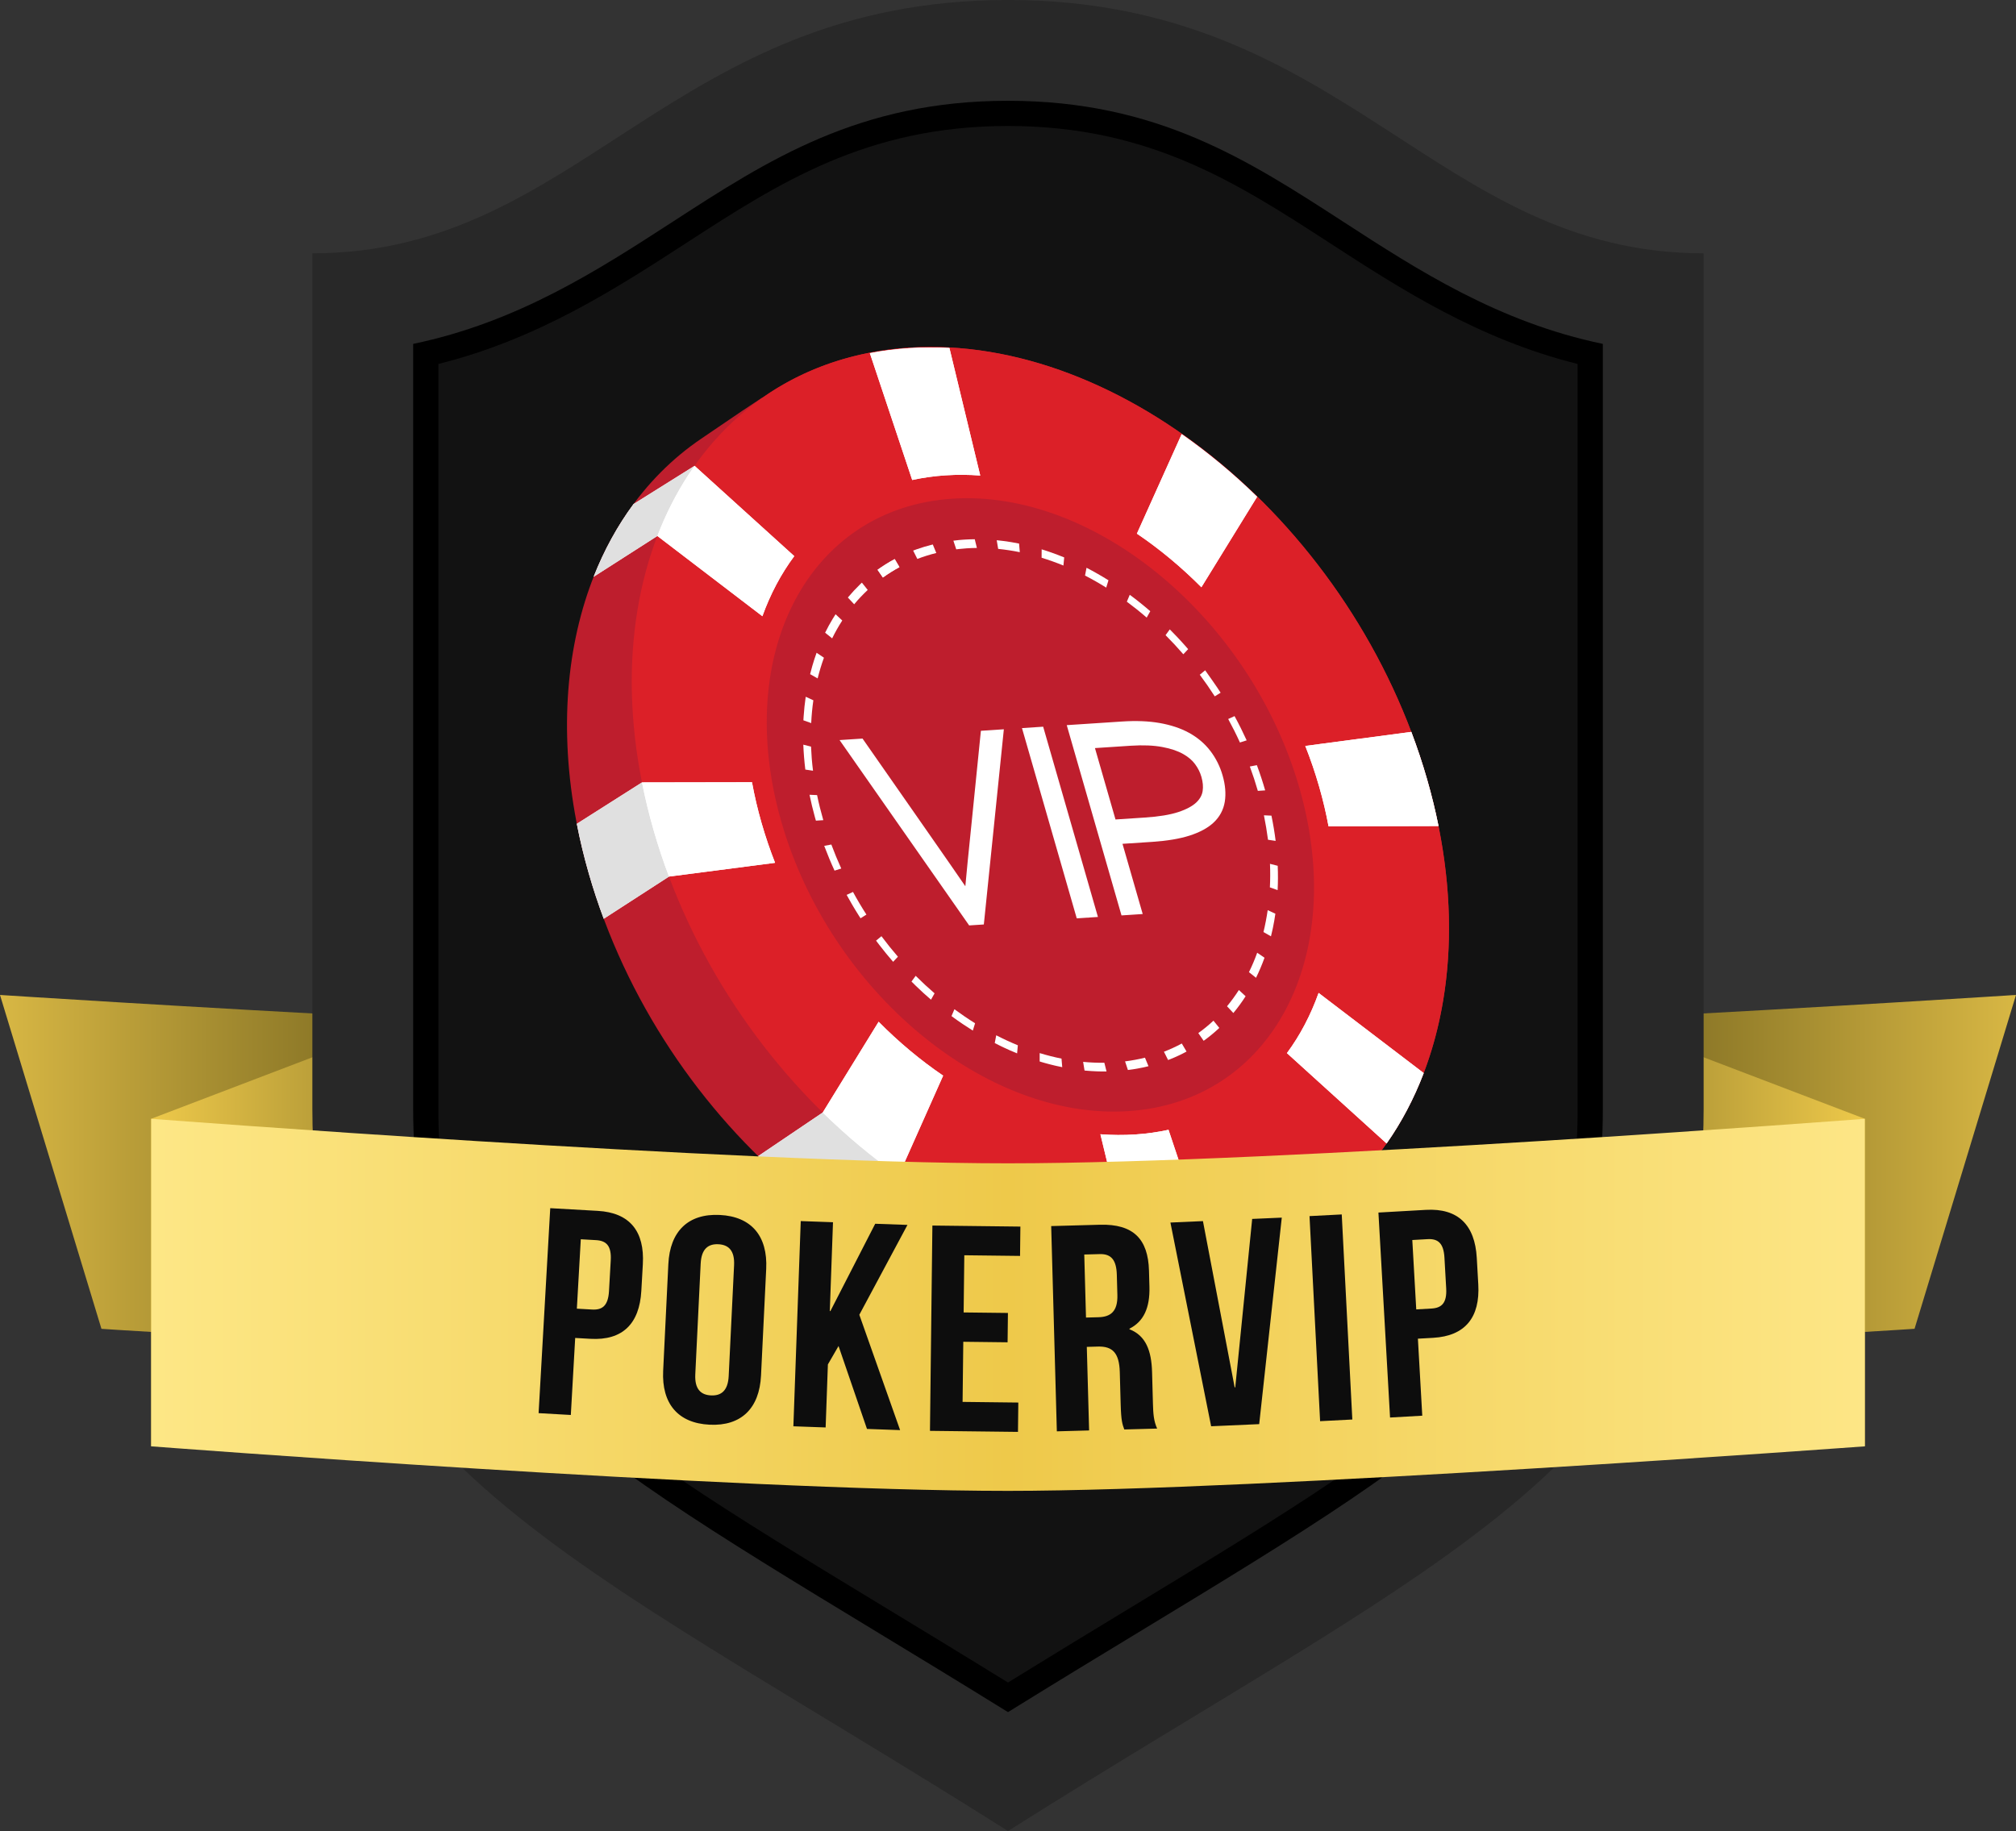 <?xml version="1.0" encoding="utf-8"?>
<!-- Generator: Adobe Illustrator 16.0.0, SVG Export Plug-In . SVG Version: 6.00 Build 0)  -->
<!DOCTYPE svg PUBLIC "-//W3C//DTD SVG 1.1//EN" "http://www.w3.org/Graphics/SVG/1.1/DTD/svg11.dtd">
<svg version="1.1" id="Layer_1" xmlns="http://www.w3.org/2000/svg" xmlns:xlink="http://www.w3.org/1999/xlink" x="0px" y="0px"
	 width="453.543px" height="412px" viewBox="0 0 453.543 412" enable-background="new 0 0 453.543 412" xml:space="preserve">
<rect x="0" y="0" width="453.543" height="412" fill="#333333" stroke="none"/>
<g>
	<g>
		
			<linearGradient id="SVGID_1_" gradientUnits="userSpaceOnUse" x1="281" y1="-221.416" x2="373.949" y2="-221.416" gradientTransform="matrix(1 0 0 -1 -281 42)">
			<stop  offset="0" style="stop-color:#D8B744"/>
			<stop  offset="1" style="stop-color:#77661F"/>
		</linearGradient>
		<path fill="url(#SVGID_1_)" d="M92.949,229.251C42.235,226.631,0,223.878,0,223.878l22.824,75.126c0,0,19.411,1.329,70.125,3.949
			V229.251z"/>
		
			<linearGradient id="SVGID_2_" gradientUnits="userSpaceOnUse" x1="659.945" y1="-221.408" x2="752.894" y2="-221.408" gradientTransform="matrix(-1 0 0 -1 1113.488 42)">
			<stop  offset="0" style="stop-color:#D8B744"/>
			<stop  offset="1" style="stop-color:#77661F"/>
		</linearGradient>
		<path fill="url(#SVGID_2_)" d="M360.594,229.244c50.713-2.62,92.949-5.373,92.949-5.373l-22.824,75.126
			c0,0-19.411,1.329-70.125,3.948V229.244z"/>
	</g>
	
		<linearGradient id="SVGID_3_" gradientUnits="userSpaceOnUse" x1="315.016" y1="-235.347" x2="373.949" y2="-235.347" gradientTransform="matrix(1 0 0 -1 -281 42)">
		<stop  offset="0" style="stop-color:#EEC94A"/>
		<stop  offset="1" style="stop-color:#9C862F"/>
	</linearGradient>
	<polygon fill="url(#SVGID_3_)" points="92.949,229.251 34.016,251.744 34.016,325.443 92.949,302.952 	"/>
	
		<linearGradient id="SVGID_4_" gradientUnits="userSpaceOnUse" x1="680.484" y1="-235.347" x2="739.418" y2="-235.347" gradientTransform="matrix(-1 0 0 -1 1100.012 42)">
		<stop  offset="0" style="stop-color:#EEC94A"/>
		<stop  offset="1" style="stop-color:#9C862F"/>
	</linearGradient>
	<polygon fill="url(#SVGID_4_)" points="360.594,229.251 419.527,251.744 419.527,325.443 360.594,302.952 	"/>
	<path fill="#282828" d="M226.771,0c-75.948,0-96.167,57-156.5,57c0,0,0,116.921,0,192.527c0,79,56.996,99.63,156.5,162.473
		c99.504-62.843,156.5-83.473,156.5-162.473c0-75.606,0-192.527,0-192.527C322.938,57,302.719,0,226.771,0z"/>
	<path d="M226.771,385.25c-10.686-6.629-20.857-12.801-30.126-18.426c-35.116-21.309-62.853-38.139-80.28-56.225
		c-16.632-17.261-23.417-34.955-23.417-61.072V77.378c23.53-4.875,41.744-16.686,58.262-27.396
		c21.657-14.042,42.112-27.305,75.561-27.305c33.448,0,53.903,13.263,75.56,27.305c16.519,10.71,34.733,22.52,58.263,27.396v172.149
		c0,26.117-6.784,43.812-23.417,61.072c-17.427,18.086-45.163,34.916-80.28,56.225C247.629,372.449,237.457,378.621,226.771,385.25z
		"/>
	<path fill="#121212" d="M226.771,378.582c-9.622-5.946-18.878-11.562-27.135-16.574c-34.814-21.125-62.273-37.785-79.188-55.341
		c-15.709-16.304-21.83-32.323-21.83-57.14V81.898c22.396-5.581,40.017-17.005,55.677-27.159
		C175.228,41.167,195,28.347,226.771,28.347s51.542,12.819,72.475,26.392c15.661,10.154,33.281,21.579,55.679,27.16v167.628
		c0,24.816-6.12,40.838-21.83,57.141c-16.916,17.555-44.374,34.216-79.138,55.311C245.654,367.016,236.395,372.635,226.771,378.582z
		"/>
	<g>
		<path fill="#BE1E2D" d="M321.06,175.38c-16.345-56.806-68.544-100.312-116.604-97.149c-12.615,0.829-23.688,4.792-32.865,11.213
			c-0.092,0.035-0.179,0.073-0.254,0.117c-2.545,1.651-4.552,2.997-13.568,9.142c-26.323,17.836-37.458,55.6-25.288,97.9
			c16.354,56.825,68.554,100.329,116.613,97.168c11.242-0.74,21.26-3.967,29.801-9.205c1.139-0.696,8.145-5.238,17.111-11.422
			c0.033-0.023,0.066-0.047,0.1-0.068c0.117-0.082,0.235-0.163,0.354-0.245c0-0.001,0-0.002,0.001-0.004
			C322.292,254.805,333.129,217.328,321.06,175.38z"/>
		<path fill="#DC2028" d="M263.663,283.995c48.06-3.161,73.748-51.786,57.396-108.615c-16.345-56.806-68.544-100.312-116.604-97.149
			c-48.06,3.159-73.751,51.786-57.407,108.597C163.404,243.652,215.604,287.156,263.663,283.995"/>
		<g>
			<path fill="#FFFFFF" d="M185.094,250.328l-14.527,9.814c5.399,5.291,11.139,10.072,17.119,14.264l14.466-9.848l10.027-22.524
				c-5.11-3.476-9.985-7.55-14.512-12.125L185.094,250.328z"/>
			<path fill="#FFFFFF" d="M255.396,255.27c-2.601,0.172-5.215,0.151-7.836-0.045l6.963,28.819l-13.951,9.806
				c2.849,0.129,5.691,0.107,8.521-0.078c3.414-0.226,6.714-0.681,9.896-1.351l13.47-9.552l-9.576-28.648
				C260.48,254.745,257.984,255.1,255.396,255.27z"/>
			<path fill="#FFFFFF" d="M171.342,185.232c-0.895-3.112-1.614-6.189-2.166-9.221l-24.748,0.043l-14.66,9.311
				c0.722,3.703,1.623,7.451,2.712,11.237c0.987,3.429,2.105,6.807,3.344,10.13l14.674-9.491l23.869-3.098
				C173.227,191.231,172.213,188.258,171.342,185.232z"/>
			<path fill="#FFFFFF" d="M255.77,120.076c5.105,3.456,9.98,7.51,14.508,12.063l12.535-20.351
				c-5.356-5.224-11.045-9.949-16.97-14.096L255.77,120.076z"/>
			<path fill="#FFFFFF" d="M204.418,78.35c-2.997,0.197-5.907,0.57-8.726,1.112l9.529,28.545c2.406-0.525,4.907-0.881,7.5-1.052
				c2.588-0.17,5.194-0.151,7.804,0.044l-6.931-28.696C210.525,78.137,207.464,78.149,204.418,78.35z"/>
			<path fill="#FFFFFF" d="M298.885,185.934l24.739-0.065c-0.696-3.458-1.55-6.958-2.565-10.488
				c-1.042-3.622-2.23-7.189-3.555-10.695l-23.852,3.159c1.179,2.983,2.222,6.032,3.115,9.137
				C297.637,180,298.34,182.988,298.885,185.934z"/>
			<path fill="#FFFFFF" d="M289.521,236.965l22.423,20.329c3.356-4.782,6.154-10.092,8.347-15.842l-23.643-18.029
				C294.873,228.409,292.479,232.96,289.521,236.965z"/>
			<path fill="#FFFFFF" d="M171.516,138.655c1.79-4.98,4.2-9.522,7.17-13.519l-22.427-20.317l-13.727,8.596
				c-3.619,4.902-6.631,10.394-8.982,16.37l14.339-9.183L171.516,138.655z"/>
		</g>
		<path fill="#BE1E2D" d="M253.883,250.012c32.184-2.117,49.387-34.681,38.438-72.738c-10.946-38.041-45.902-67.176-78.086-65.059
			c-32.184,2.115-49.389,34.681-38.443,72.725C186.743,222.994,221.699,252.127,253.883,250.012"/>
		<g>
			<path fill="#E0E0E0" d="M154.882,106.84c0.091-0.14,0.182-0.279,0.275-0.417c0.028-0.043,0.057-0.087,0.086-0.13
				c0.333-0.497,0.672-0.988,1.016-1.474l-13.727,8.596c-3.619,4.902-6.631,10.394-8.982,16.37l14.339-9.183
				C149.783,115.672,152.125,111.065,154.882,106.84z"/>
			<path fill="#E0E0E0" d="M254.523,284.044l-13.951,9.806c2.849,0.129,5.691,0.107,8.521-0.078
				c3.414-0.226,6.714-0.681,9.896-1.351l13.47-9.552c-2.84,0.549-5.772,0.928-8.795,1.126
				C260.63,284.195,257.581,284.208,254.523,284.044z"/>
			<path fill="#E0E0E0" d="M144.429,176.055l-14.66,9.311c0.722,3.703,1.623,7.451,2.712,11.237
				c0.987,3.429,2.105,6.807,3.344,10.129l14.674-9.49c-1.281-3.416-2.434-6.889-3.45-10.414
				C146.006,183.2,145.135,179.606,144.429,176.055z"/>
			<path fill="#E0E0E0" d="M170.566,260.145c5.399,5.291,11.139,10.071,17.119,14.263l14.466-9.847
				c-5.96-4.185-11.678-8.957-17.058-14.231L170.566,260.145z"/>
		</g>
		<g>
			<g>
				<path fill="#FFFFFF" d="M272.309,168.984c1.252,1.645,2.176,3.512,2.739,5.499c0.614,2.104,0.784,4.105,0.497,5.909
					c-0.305,1.868-1.177,3.436-2.504,4.683c-1.331,1.247-3.137,2.207-5.389,2.936c-2.272,0.729-5.053,1.186-8.355,1.415
					l-6.768,0.444l4.546,15.797l-4.771,0.313l-12.318-42.813l12.453-0.818c3.162-0.208,5.972-0.097,8.465,0.341
					c2.467,0.439,4.66,1.147,6.572,2.193C269.373,165.918,271.025,167.297,272.309,168.984z M270.562,177.994
					c0.146-0.981,0.062-2.004-0.28-3.197c-0.296-1.021-0.753-1.942-1.421-2.849c-0.598-0.814-1.445-1.58-2.651-2.267
					c-1.157-0.667-2.741-1.23-4.715-1.593c-1.937-0.366-4.326-0.47-7.117-0.288l-8.043,0.529l4.622,16.064l6.674-0.44
					c3.105-0.204,5.596-0.62,7.432-1.222c1.875-0.614,3.231-1.372,4.074-2.17C270.007,179.729,270.43,178.857,270.562,177.994"/>
			</g>
			<g>
				<polygon fill="#FFFFFF" points="242.238,206.641 229.917,163.83 234.684,163.518 247.005,206.327 				"/>
			</g>
			<g>
				<path fill="#FFFFFF" d="M218.605,184.936l2.068-20.497l5.165-0.34l-4.393,42.859l-0.112,1.06l-1.62,0.105l-1.68,0.109
					l-29.153-41.705l5.166-0.339l13.579,19.467c2.004,2.879,3.993,5.735,5.966,8.568c1.173,1.708,2.373,3.434,3.583,5.192
					c0.164-1.872,0.342-3.7,0.52-5.493C217.987,190.961,218.292,187.963,218.605,184.936z"/>
			</g>
		</g>
		<g>
			<g>
				<path fill="#FFFFFF" d="M278.95,167.071c-0.813-1.796-1.702-3.564-2.642-5.286l1.43-0.65c0.977,1.783,1.877,3.595,2.727,5.453
					L278.95,167.071z"/>
			</g>
			<g>
				<path fill="#FFFFFF" d="M229.262,122.309l0.166,1.938c-1.621-0.331-3.246-0.574-4.867-0.741l-0.327-1.949
					c1.04,0.102,2.08,0.236,3.12,0.406c0.008,0.001,0.021,0.001,0.026,0.004c0.073,0.012,0.146,0.025,0.22,0.036
					C228.156,122.095,228.709,122.196,229.262,122.309z"/>
			</g>
			<g>
				<path fill="#FFFFFF" d="M206.372,125.763l-0.938-1.873c0.27-0.106,0.544-0.207,0.817-0.303c1.165-0.412,2.36-0.771,3.601-1.073
					l0.791,1.917C209.173,124.789,207.75,125.245,206.372,125.763z"/>
			</g>
			<g>
				<path fill="#FFFFFF" d="M182.498,162.704l-1.757-0.628c0.006-0.076,0.013-0.153,0.014-0.23c0.007-0.107,0.011-0.216,0.02-0.322
					c0.003-0.078,0.008-0.154,0.014-0.231c0.098-1.532,0.259-3.04,0.475-4.513l1.717,0.795
					C182.744,159.252,182.576,160.96,182.498,162.704z"/>
			</g>
			<g>
				<path fill="#FFFFFF" d="M185.184,184.421l0.035,0.128l-1.661,0.108l-0.039-0.127c-0.067-0.246-0.14-0.489-0.207-0.736
					c-0.46-1.667-0.855-3.324-1.191-4.96l1.7,0.074C184.193,180.732,184.652,182.573,185.184,184.421z"/>
			</g>
			<g>
				<path fill="#FFFFFF" d="M218.181,121.362c0.021-0.003,0.039-0.003,0.06-0.003c0.353-0.012,0.702-0.022,1.05-0.024l0.481,1.958
					c-0.774,0.008-1.554,0.037-2.324,0.089c-0.614,0.04-1.221,0.094-1.816,0.163c-0.169,0.022-0.338,0.042-0.505,0.064l-0.645-1.948
					c0.397-0.053,0.792-0.098,1.193-0.138c0.176-0.017,0.352-0.032,0.528-0.046c0.017-0.003,0.029-0.003,0.043-0.004
					c0.211-0.018,0.424-0.033,0.636-0.046c0.213-0.015,0.429-0.027,0.64-0.036c0.036-0.005,0.073-0.006,0.11-0.006
					C217.815,121.376,217.997,121.368,218.181,121.362z"/>
			</g>
			<g>
				<path fill="#FFFFFF" d="M267.298,146.065l-1.083,1.154c-1.29-1.491-2.621-2.923-3.997-4.3l0.951-1.299
					c0.499,0.5,0.994,1.009,1.485,1.526c0.037,0.041,0.076,0.08,0.115,0.12c0.104,0.11,0.209,0.222,0.313,0.334
					c0.076,0.08,0.151,0.162,0.228,0.243c0.08,0.084,0.157,0.17,0.233,0.254c0.099,0.107,0.196,0.214,0.294,0.32
					c0.066,0.073,0.135,0.148,0.2,0.223c0.103,0.114,0.205,0.228,0.308,0.342c0.078,0.085,0.152,0.168,0.227,0.254
					c0.094,0.105,0.187,0.21,0.277,0.314c0.086,0.101,0.176,0.2,0.262,0.302C267.175,145.923,267.234,145.994,267.298,146.065z"/>
			</g>
			<g>
				<path fill="#FFFFFF" d="M282.979,177.956c-0.537-1.859-1.139-3.689-1.802-5.483l1.585-0.301c0.698,1.87,1.314,3.753,1.867,5.673
					L282.979,177.956z"/>
			</g>
			<g>
				<path fill="#FFFFFF" d="M254.164,133.834c1.577,1.164,3.113,2.397,4.617,3.699l-0.809,1.432
					c-1.455-1.261-2.945-2.454-4.464-3.578L254.164,133.834z"/>
			</g>
			<g>
				<path fill="#FFFFFF" d="M244.438,127.755c1.676,0.864,3.315,1.807,4.938,2.815l-0.508,1.651
					c-1.565-0.979-3.149-1.882-4.767-2.716L244.438,127.755z"/>
			</g>
			<g>
				<path fill="#FFFFFF" d="M239.417,125.426l-0.176,1.828c-1.625-0.668-3.263-1.251-4.91-1.756l0.013-1.891
					c0.299,0.091,0.602,0.187,0.903,0.285c0.049,0.018,0.099,0.033,0.149,0.05c0.131,0.042,0.258,0.085,0.392,0.129
					c0.129,0.044,0.256,0.086,0.383,0.131c0.052,0.018,0.103,0.035,0.153,0.055c0.188,0.064,0.373,0.129,0.558,0.196
					c0.416,0.148,0.828,0.302,1.242,0.461c0.039,0.016,0.078,0.029,0.115,0.045c0.139,0.055,0.278,0.108,0.42,0.164
					C238.912,125.222,239.168,125.323,239.417,125.426z"/>
			</g>
			<g>
				<path fill="#FFFFFF" d="M197.091,211.657l1.209-0.999c1.192,1.597,2.428,3.132,3.708,4.613l-1.078,1.149
					c-1.057-1.208-2.069-2.455-3.059-3.739c-0.045-0.055-0.09-0.115-0.134-0.174c-0.087-0.115-0.176-0.23-0.264-0.346
					c-0.101-0.129-0.199-0.26-0.295-0.391C197.149,211.732,197.119,211.693,197.091,211.657z"/>
			</g>
			<g>
				<path fill="#FFFFFF" d="M269.587,232.458c1.198-0.854,2.334-1.794,3.405-2.795l1.318,1.629
					c-0.119,0.117-0.244,0.229-0.369,0.347c-0.026,0.024-0.057,0.049-0.086,0.075c-0.09,0.082-0.182,0.164-0.274,0.246
					c-0.065,0.058-0.131,0.116-0.196,0.176c-0.062,0.052-0.123,0.106-0.184,0.159c-0.094,0.078-0.186,0.156-0.275,0.232
					c-0.049,0.043-0.098,0.084-0.146,0.123c-0.098,0.082-0.197,0.162-0.295,0.246c-0.058,0.043-0.11,0.086-0.164,0.131
					c-0.086,0.07-0.176,0.14-0.262,0.211c-0.084,0.066-0.168,0.131-0.25,0.195c-0.055,0.039-0.104,0.082-0.156,0.121
					c-0.282,0.217-0.573,0.43-0.864,0.641L269.587,232.458z"/>
			</g>
			<g>
				<path fill="#FFFFFF" d="M195.213,132.744c-1.068,1.01-2.101,2.085-3.049,3.229l-1.42-1.524c0.855-1.02,1.752-1.99,2.698-2.91
					c0.022-0.023,0.047-0.047,0.072-0.07c0.055-0.054,0.112-0.108,0.167-0.162c0.074-0.068,0.144-0.138,0.217-0.206L195.213,132.744
					z"/>
			</g>
			<g>
				<path fill="#FFFFFF" d="M187.979,138.219l1.505,1.4c-0.825,1.279-1.589,2.621-2.272,4.022l-1.582-1.274
					c0.005-0.013,0.013-0.026,0.019-0.039c0.518-1.063,1.085-2.094,1.689-3.088C187.547,138.895,187.762,138.555,187.979,138.219z"
					/>
			</g>
			<g>
				<path fill="#FFFFFF" d="M185.362,147.996c-0.55,1.503-1.017,3.064-1.418,4.657l-1.691-0.962c0.151-0.608,0.311-1.21,0.481-1.805
					c0.294-1.025,0.62-2.028,0.975-3.006L185.362,147.996z"/>
			</g>
			<g>
				<path fill="#FFFFFF" d="M233.895,238.842l0.004-1.882c1.634,0.495,3.27,0.913,4.91,1.24l0.164,1.927
					c-0.424-0.085-0.845-0.174-1.271-0.271c-0.185-0.041-0.364-0.084-0.548-0.125c-0.055-0.014-0.109-0.027-0.166-0.043
					c-0.143-0.033-0.29-0.068-0.434-0.105c-0.078-0.02-0.152-0.039-0.229-0.057c-0.135-0.034-0.27-0.07-0.405-0.106
					c-0.083-0.021-0.164-0.042-0.243-0.065c-0.133-0.035-0.263-0.071-0.396-0.106c-0.082-0.024-0.166-0.047-0.25-0.069
					c-0.128-0.037-0.255-0.072-0.382-0.111c-0.098-0.026-0.197-0.06-0.299-0.086c-0.098-0.03-0.197-0.06-0.295-0.09
					C234.001,238.874,233.947,238.859,233.895,238.842z"/>
			</g>
			<g>
				<path fill="#FFFFFF" d="M187.029,190.031c0.682,1.827,1.423,3.626,2.23,5.401l-1.511,0.471
					c-0.814-1.764-1.556-3.562-2.248-5.389c-0.02-0.063-0.049-0.126-0.071-0.19L187.029,190.031z"/>
			</g>
			<g>
				<path fill="#FFFFFF" d="M190.471,201.36l1.429-0.663c0.946,1.742,1.956,3.448,3.022,5.096l-1.322,0.832
					c-0.129-0.197-0.258-0.395-0.381-0.594c-0.037-0.057-0.069-0.112-0.106-0.17c-0.092-0.143-0.18-0.288-0.27-0.432
					c-0.065-0.104-0.127-0.206-0.191-0.309c-0.069-0.112-0.137-0.225-0.207-0.337c-0.06-0.105-0.126-0.209-0.188-0.313
					c-0.075-0.127-0.153-0.252-0.229-0.379c-0.041-0.067-0.078-0.136-0.119-0.203c-0.103-0.174-0.205-0.348-0.307-0.521
					C191.214,202.697,190.84,202.03,190.471,201.36z"/>
			</g>
			<g>
				<path fill="#FFFFFF" d="M285.266,188.955c-0.236-1.812-0.541-3.641-0.918-5.5l1.689,0.075c0.398,1.911,0.714,3.805,0.947,5.683
					L285.266,188.955z"/>
			</g>
			<g>
				<path fill="#FFFFFF" d="M285.711,194.373l1.738,0.442c0.08,1.857,0.072,3.685-0.02,5.473l-1.74-0.619
					C285.773,197.935,285.787,196.175,285.711,194.373z"/>
			</g>
			<g>
				<path fill="#FFFFFF" d="M282.834,214.376l1.646,1.126c-0.561,1.561-1.198,3.066-1.912,4.516l-1.588-1.273
					C281.671,217.341,282.289,215.889,282.834,214.376z"/>
			</g>
			<g>
				<path fill="#FFFFFF" d="M278.715,222.766l1.512,1.404c-0.847,1.32-1.768,2.582-2.759,3.775l-1.421-1.526
					C277.001,225.264,277.889,224.044,278.715,222.766z"/>
			</g>
			<g>
				<path fill="#FFFFFF" d="M202.35,127.612c-1.298,0.698-2.542,1.48-3.722,2.335l-1.205-1.737c1.228-0.879,2.515-1.687,3.859-2.408
					L202.35,127.612z"/>
			</g>
			<g>
				<path fill="#FFFFFF" d="M257.587,237.995l0.79,1.915c-0.835,0.21-1.688,0.391-2.557,0.545c-0.043,0.008-0.088,0.016-0.133,0.021
					c-0.119,0.021-0.238,0.041-0.36,0.063c-0.124,0.019-0.246,0.04-0.371,0.058c-0.015,0.004-0.033,0.006-0.047,0.008
					c-0.386,0.058-0.774,0.108-1.161,0.158l-0.641-1.938C254.643,238.626,256.135,238.352,257.587,237.995z"/>
			</g>
			<g>
				<path fill="#FFFFFF" d="M223.791,234.703l0.332-1.749c1.605,0.823,3.227,1.582,4.863,2.249l-0.166,1.822
					c-1.022-0.412-2.035-0.86-3.042-1.338c-0.01-0.004-0.018-0.011-0.03-0.015c-0.135-0.065-0.266-0.129-0.401-0.192
					c-0.098-0.049-0.196-0.096-0.295-0.146c-0.024-0.01-0.049-0.022-0.073-0.035C224.582,235.105,224.184,234.908,223.791,234.703z"
					/>
			</g>
			<g>
				<path fill="#FFFFFF" d="M214.062,228.637l0.655-1.544c1.524,1.116,3.067,2.175,4.648,3.155l-0.508,1.648
					c-0.008-0.002-0.017-0.011-0.028-0.019c-0.744-0.464-1.479-0.942-2.209-1.435C215.761,229.865,214.905,229.264,214.062,228.637z
					"/>
			</g>
			<g>
				<path fill="#FFFFFF" d="M205.059,220.857l0.944-1.285c1.376,1.373,2.801,2.693,4.25,3.943l-0.805,1.428
					c-1.157-0.99-2.289-2.028-3.397-3.104C205.721,221.516,205.386,221.189,205.059,220.857z"/>
			</g>
			<g>
				<path fill="#FFFFFF" d="M285.195,204.8l1.728,0.794c-0.147,1.042-0.325,2.067-0.532,3.072c-0.006,0.025-0.012,0.055-0.017,0.082
					c-0.022,0.1-0.043,0.2-0.065,0.301c-0.115,0.549-0.242,1.094-0.375,1.633l-1.688-0.959
					C284.634,208.119,284.949,206.479,285.195,204.8z"/>
			</g>
			<g>
				<path fill="#FFFFFF" d="M265.867,234.801l1.072,1.809c-0.232,0.133-0.471,0.254-0.709,0.377c-0.08,0.039-0.158,0.08-0.24,0.121
					c-0.068,0.035-0.135,0.067-0.205,0.103c-0.104,0.05-0.205,0.101-0.312,0.153c-0.086,0.041-0.174,0.08-0.26,0.121
					c-0.08,0.039-0.162,0.076-0.242,0.115c-0.129,0.06-0.26,0.118-0.392,0.178c-0.041,0.019-0.085,0.037-0.126,0.056
					c-0.115,0.051-0.229,0.103-0.346,0.151c-0.076,0.033-0.147,0.065-0.222,0.096c-0.032,0.016-0.062,0.025-0.093,0.039
					c-0.332,0.138-0.667,0.271-1.005,0.398l-0.935-1.865C263.246,236.111,264.585,235.5,265.867,234.801z"/>
			</g>
			<g>
				<path fill="#FFFFFF" d="M243.991,240.881l-0.319-1.949c1.602,0.159,3.189,0.217,4.775,0.201l0.492,1.959
					c-0.388,0.004-0.774,0.004-1.164-0.003c-0.063,0-0.127-0.002-0.191-0.002c-0.12-0.001-0.234-0.004-0.354-0.008
					c-0.15-0.002-0.307-0.007-0.457-0.013c-0.039,0-0.074,0-0.112-0.006c-0.791-0.026-1.581-0.08-2.377-0.152
					C244.188,240.898,244.09,240.891,243.991,240.881z"/>
			</g>
			<g>
				<path fill="#FFFFFF" d="M201.283,125.802c-1.345,0.722-2.631,1.529-3.859,2.408l1.205,1.737
					c1.179-0.854,2.423-1.637,3.722-2.335L201.283,125.802 M182.905,173.423c-0.231-1.835-0.37-3.643-0.448-5.422l-1.736-0.442
					c0.074,1.832,0.223,3.706,0.454,5.605L182.905,173.423"/>
			</g>
			<path fill="#FFFFFF" d="M273.287,156.688c-1.073-1.669-2.195-3.29-3.371-4.866l1.212-0.998c0,0,2.883,4.042,3.478,5.044
				L273.287,156.688z"/>
		</g>
		<g>
			<path fill="#FFFFFF" d="M197.667,229.91l-12.573,20.418c5.38,5.275,11.098,10.048,17.058,14.23l10.027-22.524
				C207.069,238.559,202.194,234.484,197.667,229.91z"/>
			<path fill="#FFFFFF" d="M255.396,255.27c-2.601,0.172-5.215,0.151-7.836-0.045l6.963,28.819c3.057,0.164,6.105,0.151,9.139-0.049
				c3.021-0.198,5.955-0.577,8.795-1.126l-9.576-28.648C260.48,254.745,257.984,255.1,255.396,255.27z"/>
			<path fill="#FFFFFF" d="M171.342,185.232c-0.895-3.112-1.614-6.189-2.166-9.221l-24.748,0.043
				c0.706,3.552,1.577,7.146,2.62,10.773c1.016,3.525,2.168,6.999,3.45,10.414l23.869-3.098
				C173.227,191.231,172.213,188.258,171.342,185.232z"/>
			<path fill="#FFFFFF" d="M270.277,132.14l12.535-20.351c-5.356-5.224-11.045-9.949-16.97-14.096l-10.073,22.383
				C260.875,123.532,265.75,127.586,270.277,132.14z"/>
			<path fill="#FFFFFF" d="M212.721,106.955c2.588-0.17,5.194-0.151,7.804,0.044l-6.931-28.696c-3.068-0.166-6.13-0.153-9.176,0.047
				c-2.997,0.197-5.907,0.57-8.726,1.112l9.529,28.545C207.626,107.481,210.128,107.126,212.721,106.955z"/>
			<path fill="#FFFFFF" d="M296.768,176.98c0.869,3.02,1.572,6.008,2.117,8.953l24.739-0.065c-0.696-3.458-1.55-6.958-2.565-10.488
				c-1.042-3.622-2.23-7.189-3.555-10.695l-23.852,3.159C294.832,170.827,295.875,173.876,296.768,176.98z"/>
			<path fill="#FFFFFF" d="M289.521,236.965l22.423,20.329c3.356-4.782,6.154-10.092,8.347-15.842l-23.643-18.029
				C294.873,228.409,292.479,232.96,289.521,236.965z"/>
			<path fill="#FFFFFF" d="M171.516,138.655c1.79-4.98,4.2-9.522,7.17-13.519l-22.427-20.317c-0.344,0.485-0.684,0.977-1.016,1.474
				c-0.029,0.043-0.058,0.087-0.086,0.13c-0.093,0.138-0.184,0.277-0.275,0.417c-2.757,4.226-5.099,8.832-6.993,13.763
				L171.516,138.655z"/>
		</g>
	</g>
	
		<linearGradient id="SVGID_5_" gradientUnits="userSpaceOnUse" x1="315.016" y1="-251.603" x2="700.527" y2="-251.603" gradientTransform="matrix(1 0 0 -1 -281 42)">
		<stop  offset="0" style="stop-color:#FDE786"/>
		<stop  offset="0.5" style="stop-color:#EEC94A"/>
		<stop  offset="1" style="stop-color:#FDE686"/>
	</linearGradient>
	<path fill="url(#SVGID_5_)" d="M419.527,325.443c0,0-135.981,10.021-192.755,10.021c-62.124,0-192.756-10.021-192.756-10.021v-73.7
		c0,0,130.632,10.019,192.756,10.019c61.852,0,192.755-10.019,192.755-10.019V325.443z"/>
	<g>
		<path fill="#0D0D0D" d="M144.621,284.469l-0.34,5.996c-0.419,7.379-4.205,11.197-11.452,10.786l-3.427-0.194l-0.983,17.33
			l-7.248-0.412l2.618-46.121l10.674,0.605C141.71,272.869,145.04,277.09,144.621,284.469z M130.662,278.852l-0.886,15.615
			l3.426,0.194c2.306,0.131,3.618-0.853,3.805-4.146l0.393-6.92c0.187-3.294-1.005-4.419-3.312-4.55L130.662,278.852z"/>
		<path fill="#0D0D0D" d="M150.358,284.445c0.359-7.383,4.453-11.411,11.572-11.065c7.119,0.347,10.804,4.754,10.444,12.138
			l-1.166,23.993c-0.359,7.384-4.454,11.413-11.572,11.066c-7.119-0.347-10.803-4.754-10.444-12.138L150.358,284.445z
			 M156.42,309.254c-0.16,3.296,1.229,4.62,3.536,4.73c2.307,0.113,3.818-1.068,3.979-4.365l1.211-24.917
			c0.16-3.295-1.229-4.619-3.536-4.731c-2.307-0.111-3.818,1.07-3.979,4.366L156.42,309.254z"/>
		<path fill="#0D0D0D" d="M188.648,302.87l-2.395,4.141l-0.508,14.183l-7.256-0.26l1.656-46.176l7.256,0.26l-0.717,19.987
			l0.132,0.005l10.083-19.65l7.256,0.26l-10.83,20.219l9.175,25.956l-7.454-0.267L188.648,302.87z"/>
		<path fill="#0D0D0D" d="M216.792,295.316l9.964,0.117l-0.077,6.601l-9.966-0.118l-0.159,13.529l12.539,0.147l-0.077,6.601
			l-19.799-0.233l0.545-46.196l19.798,0.234l-0.078,6.6l-12.54-0.148L216.792,295.316z"/>
		<path fill="#0D0D0D" d="M252.936,321.65c-0.43-1.176-0.713-1.895-0.816-5.655l-0.2-7.257c-0.118-4.289-1.612-5.834-4.913-5.742
			l-2.507,0.07l0.519,18.803l-7.259,0.199l-1.271-46.185l10.953-0.302c7.521-0.207,10.851,3.201,11.047,10.327l0.1,3.629
			c0.131,4.75-1.303,7.828-4.494,9.435l0.004,0.131c3.67,1.418,4.952,4.816,5.084,9.633l0.196,7.125
			c0.062,2.244,0.173,3.891,0.946,5.586L252.936,321.65z M243.928,282.282l0.391,14.186l2.838-0.077
			c2.705-0.074,4.322-1.309,4.22-5.002l-0.125-4.553c-0.091-3.299-1.252-4.72-3.826-4.648L243.928,282.282z"/>
		<path fill="#0D0D0D" d="M277.764,312.17l0.133-0.006l3.808-37.891l6.659-0.293l-5.081,46.467l-10.813,0.479l-9.16-45.839
			l7.317-0.323L277.764,312.17z"/>
		<path fill="#0D0D0D" d="M294.604,273.639l7.25-0.375l2.381,46.144l-7.25,0.374L294.604,273.639z"/>
		<path fill="#0D0D0D" d="M332.232,283.02l0.34,5.996c0.419,7.379-2.911,11.601-10.159,12.012l-3.426,0.193l0.982,17.329
			l-7.248,0.411l-2.616-46.121l10.674-0.605C328.028,271.822,331.814,275.641,332.232,283.02z M317.728,279.018l0.887,15.614
			l3.426-0.194c2.306-0.131,3.498-1.256,3.311-4.549l-0.393-6.918c-0.188-3.295-1.498-4.277-3.805-4.146L317.728,279.018z"/>
	</g>
</g>
</svg>
